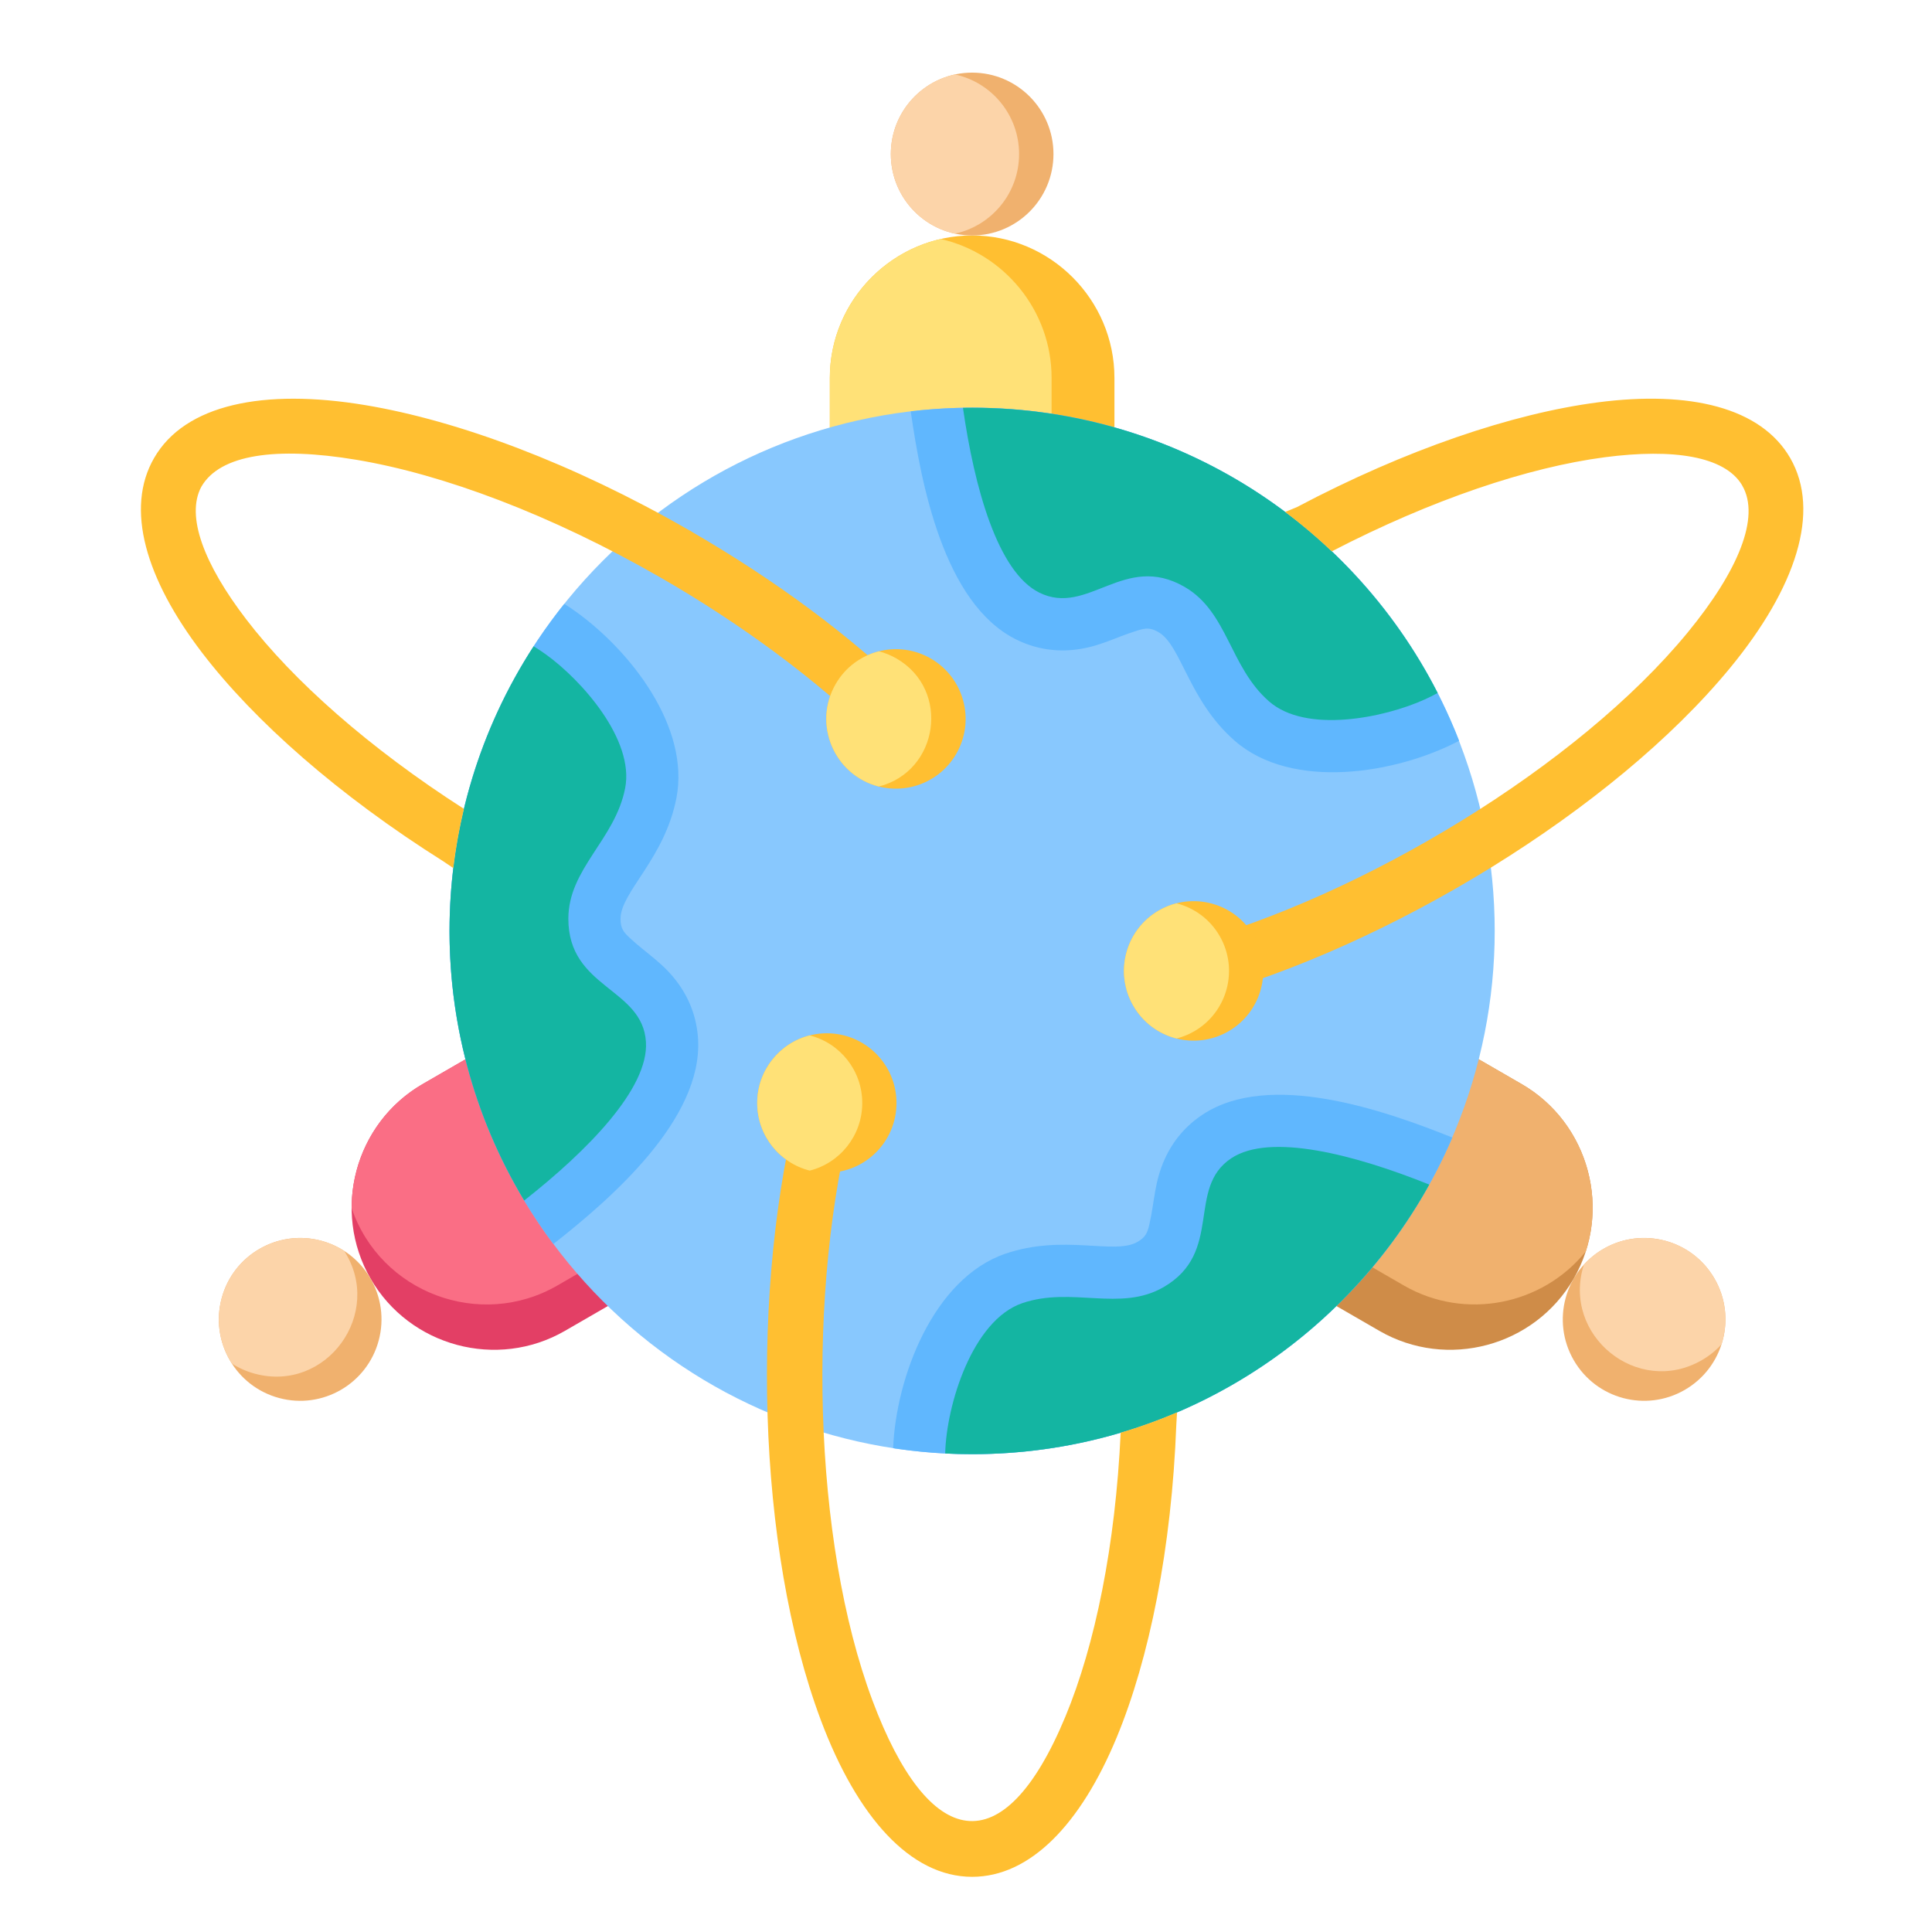 <svg xmlns="http://www.w3.org/2000/svg" xmlns:xlink="http://www.w3.org/1999/xlink" width="500" zoomAndPan="magnify" viewBox="0 0 375 375" height="500" preserveAspectRatio="xMidYMid meet" version="1.0"><defs><clipPath id="911b0e7001"><path d="M 172 14.027 L 205 14.027 L 205 46 L 172 46 Z M 172 14.027 " clip-rule="nonzero"/></clipPath><clipPath id="b115c3784d"><path d="M 172 14.027 L 198 14.027 L 198 46 L 172 46 Z M 172 14.027 " clip-rule="nonzero"/></clipPath><clipPath id="33d5267b68"><path d="M 27 77 L 351 77 L 351 364.277 L 27 364.277 Z M 27 77 " clip-rule="nonzero"/></clipPath></defs><path fill="#ffbf31" d="M 188.691 45.703 C 203.883 45.703 216.312 58.148 216.312 73.359 L 216.312 128.684 L 161.07 128.684 L 161.07 73.359 C 161.07 58.148 173.5 45.703 188.691 45.703 Z M 188.691 45.703 " fill-opacity="1" fill-rule="evenodd"/><path fill="#ffe177" d="M 204.117 128.684 L 161.07 128.684 L 161.07 73.359 C 161.07 60.246 170.309 49.188 182.594 46.387 C 194.875 49.188 204.113 60.246 204.113 73.359 L 204.113 128.684 Z M 204.117 128.684 " fill-opacity="1" fill-rule="evenodd"/><path fill="#e33f65" d="M 71.934 248.191 C 64.336 235.02 68.887 218.02 82.043 210.414 L 129.895 182.75 L 157.516 230.652 L 109.664 258.312 C 96.508 265.918 79.527 261.363 71.934 248.191 Z M 71.934 248.191 " fill-opacity="1" fill-rule="evenodd"/><path fill="#fa6e85" d="M 68.254 234.508 C 68.23 224.906 73.188 215.531 82.043 210.414 L 129.895 182.75 L 153.34 223.414 L 108.195 249.508 C 93.191 258.184 73.848 250.922 68.254 234.508 Z M 68.254 234.508 " fill-opacity="1" fill-rule="evenodd"/><path fill="#f0b16e" d="M 43.02 252.004 C 45.273 243.57 53.93 238.57 62.348 240.828 C 70.77 243.086 75.766 251.75 73.508 260.184 C 71.254 268.613 62.598 273.617 54.18 271.355 C 45.758 269.098 40.762 260.434 43.02 252.004 Z M 43.02 252.004 " fill-opacity="1" fill-rule="evenodd"/><g clip-path="url(#911b0e7001)"><path fill="#f0b16e" d="M 188.691 14.098 C 197.41 14.098 204.477 21.172 204.477 29.902 C 204.477 38.629 197.41 45.703 188.691 45.703 C 179.977 45.703 172.91 38.629 172.91 29.902 C 172.91 21.172 179.977 14.098 188.691 14.098 Z M 188.691 14.098 " fill-opacity="1" fill-rule="evenodd"/></g><path fill="#f0b16e" d="M 305.453 263.996 C 301.094 256.434 303.68 246.77 311.23 242.406 C 318.777 238.043 328.43 240.633 332.789 248.191 C 337.148 255.75 334.562 265.414 327.012 269.777 C 319.465 274.141 309.809 271.551 305.453 263.996 Z M 305.453 263.996 " fill-opacity="1" fill-rule="evenodd"/><path fill="#fcd4a9" d="M 66.809 242.801 C 74.57 254.859 63.418 270.379 49.461 266.633 C 47.836 266.199 46.34 265.523 45 264.66 C 42.672 261.043 41.816 256.488 43.02 252.004 C 45.805 241.594 57.887 237.055 66.809 242.801 Z M 66.809 242.801 " fill-opacity="1" fill-rule="evenodd"/><g clip-path="url(#b115c3784d)"><path fill="#fcd4a9" d="M 185.355 14.453 C 192.469 15.984 197.805 22.316 197.805 29.902 C 197.805 37.484 192.469 43.816 185.355 45.348 C 178.242 43.816 172.91 37.484 172.91 29.902 C 172.91 22.316 178.242 15.984 185.355 14.453 Z M 185.355 14.453 " fill-opacity="1" fill-rule="evenodd"/></g><path fill="#fcd4a9" d="M 307.434 245.469 C 314.562 237.605 327.41 238.859 332.789 248.191 C 335.109 252.215 335.461 256.832 334.145 260.93 C 333.074 262.113 331.805 263.152 330.348 263.992 C 317.832 271.23 303.051 259.125 307.434 245.469 Z M 307.434 245.469 " fill-opacity="1" fill-rule="evenodd"/><path fill="#cf8c48" d="M 305.453 248.191 C 297.855 261.363 280.879 265.918 267.719 258.312 L 219.871 230.652 L 247.492 182.75 L 295.344 210.414 C 308.5 218.02 313.047 235.02 305.453 248.191 Z M 305.453 248.191 " fill-opacity="1" fill-rule="evenodd"/><path fill="#f0b16e" d="M 224.867 221.984 L 247.488 182.75 L 295.34 210.414 C 306.789 217.031 311.719 230.766 307.801 242.898 C 299.422 253.312 284.383 256.391 272.477 249.508 Z M 224.867 221.984 " fill-opacity="1" fill-rule="evenodd"/><path fill="#88c8fe" d="M 260.41 108.883 C 261.586 110.059 262.73 111.262 263.844 112.492 C 264.961 113.723 266.043 114.98 267.098 116.266 C 268.148 117.551 269.172 118.859 270.16 120.195 C 271.148 121.531 272.105 122.891 273.027 124.27 C 273.949 125.652 274.836 127.059 275.688 128.484 C 276.543 129.906 277.359 131.355 278.145 132.82 C 278.926 134.285 279.672 135.77 280.383 137.273 C 281.09 138.773 281.766 140.293 282.398 141.828 C 283.035 143.363 283.633 144.914 284.191 146.48 C 284.75 148.047 285.27 149.621 285.754 151.215 C 286.234 152.805 286.676 154.406 287.082 156.016 C 287.484 157.629 287.848 159.25 288.172 160.883 C 288.496 162.512 288.781 164.148 289.023 165.793 C 289.266 167.438 289.469 169.086 289.633 170.738 C 289.797 172.395 289.918 174.051 290 175.711 C 290.082 177.371 290.121 179.031 290.121 180.695 C 290.121 182.355 290.082 184.016 290 185.676 C 289.918 187.336 289.797 188.996 289.633 190.648 C 289.469 192.305 289.266 193.953 289.023 195.598 C 288.781 197.238 288.496 198.879 288.172 200.508 C 287.848 202.137 287.484 203.758 287.082 205.371 C 286.68 206.984 286.234 208.586 285.754 210.176 C 285.273 211.766 284.75 213.344 284.191 214.91 C 283.633 216.473 283.035 218.023 282.402 219.559 C 281.766 221.094 281.094 222.613 280.383 224.117 C 279.672 225.617 278.926 227.102 278.145 228.57 C 277.363 230.035 276.543 231.48 275.691 232.906 C 274.836 234.332 273.949 235.734 273.027 237.117 C 272.105 238.5 271.148 239.859 270.16 241.195 C 269.172 242.527 268.152 243.84 267.098 245.125 C 266.047 246.406 264.961 247.668 263.848 248.898 C 262.73 250.129 261.586 251.332 260.414 252.508 C 259.238 253.684 258.039 254.828 256.809 255.945 C 255.578 257.062 254.32 258.148 253.039 259.203 C 251.754 260.254 250.445 261.277 249.113 262.27 C 247.781 263.258 246.422 264.215 245.043 265.137 C 243.664 266.062 242.262 266.949 240.836 267.805 C 239.414 268.66 237.969 269.48 236.504 270.262 C 235.043 271.047 233.559 271.793 232.059 272.504 C 230.559 273.215 229.039 273.887 227.508 274.523 C 225.973 275.16 224.426 275.758 222.863 276.316 C 221.301 276.879 219.723 277.398 218.137 277.883 C 216.547 278.363 214.945 278.809 213.336 279.211 C 211.727 279.613 210.109 279.98 208.48 280.305 C 206.852 280.629 205.215 280.91 203.574 281.156 C 201.934 281.398 200.285 281.602 198.633 281.766 C 196.98 281.93 195.324 282.051 193.668 282.133 C 192.012 282.215 190.352 282.254 188.691 282.254 C 187.031 282.254 185.371 282.215 183.715 282.133 C 182.055 282.051 180.402 281.93 178.75 281.766 C 177.098 281.605 175.449 281.398 173.809 281.156 C 172.164 280.914 170.531 280.629 168.902 280.305 C 167.273 279.98 165.656 279.617 164.047 279.211 C 162.434 278.809 160.836 278.363 159.246 277.883 C 157.66 277.398 156.082 276.879 154.52 276.32 C 152.957 275.758 151.41 275.16 149.875 274.523 C 148.34 273.891 146.824 273.215 145.324 272.504 C 143.824 271.793 142.34 271.047 140.875 270.266 C 139.414 269.48 137.969 268.66 136.543 267.809 C 135.121 266.953 133.719 266.062 132.34 265.141 C 130.957 264.219 129.602 263.262 128.27 262.27 C 126.934 261.281 125.625 260.258 124.344 259.203 C 123.059 258.148 121.805 257.062 120.574 255.949 C 119.344 254.832 118.141 253.688 116.969 252.512 C 115.793 251.336 114.648 250.133 113.535 248.898 C 112.418 247.668 111.336 246.41 110.281 245.125 C 109.23 243.84 108.207 242.531 107.219 241.195 C 106.23 239.859 105.273 238.504 104.352 237.121 C 103.43 235.738 102.543 234.336 101.688 232.91 C 100.836 231.484 100.02 230.039 99.234 228.574 C 98.453 227.105 97.707 225.621 96.996 224.121 C 96.285 222.617 95.613 221.098 94.98 219.562 C 94.344 218.027 93.746 216.477 93.188 214.91 C 92.629 213.348 92.105 211.77 91.625 210.18 C 91.145 208.59 90.699 206.988 90.297 205.375 C 89.895 203.762 89.531 202.141 89.207 200.512 C 88.883 198.879 88.598 197.242 88.355 195.598 C 88.113 193.957 87.91 192.305 87.746 190.652 C 87.582 189 87.461 187.34 87.379 185.68 C 87.297 184.02 87.258 182.359 87.258 180.699 C 87.258 179.035 87.297 177.375 87.379 175.715 C 87.461 174.055 87.582 172.398 87.746 170.742 C 87.91 169.09 88.113 167.441 88.355 165.797 C 88.598 164.152 88.883 162.516 89.207 160.883 C 89.531 159.254 89.895 157.633 90.297 156.02 C 90.699 154.41 91.145 152.809 91.625 151.215 C 92.105 149.625 92.625 148.047 93.188 146.484 C 93.746 144.918 94.344 143.367 94.977 141.832 C 95.613 140.297 96.285 138.777 96.996 137.273 C 97.703 135.773 98.449 134.289 99.234 132.824 C 100.016 131.355 100.832 129.91 101.688 128.484 C 102.539 127.059 103.43 125.656 104.352 124.273 C 105.273 122.891 106.227 121.535 107.219 120.199 C 108.207 118.863 109.227 117.555 110.281 116.27 C 111.332 114.984 112.418 113.727 113.531 112.496 C 114.648 111.262 115.793 110.059 116.965 108.883 C 118.137 107.707 119.34 106.562 120.57 105.445 C 121.801 104.332 123.059 103.246 124.34 102.191 C 125.625 101.137 126.93 100.113 128.266 99.125 C 129.598 98.133 130.953 97.176 132.336 96.254 C 133.715 95.328 135.117 94.441 136.543 93.586 C 137.965 92.73 139.41 91.914 140.871 91.129 C 142.336 90.348 143.82 89.598 145.32 88.887 C 146.82 88.176 148.336 87.504 149.871 86.867 C 151.406 86.23 152.953 85.633 154.516 85.074 C 156.078 84.516 157.656 83.992 159.242 83.512 C 160.832 83.027 162.43 82.586 164.043 82.18 C 165.652 81.777 167.27 81.414 168.898 81.09 C 170.527 80.766 172.164 80.48 173.805 80.234 C 175.445 79.992 177.094 79.789 178.746 79.625 C 180.398 79.465 182.051 79.34 183.711 79.258 C 185.367 79.176 187.027 79.137 188.688 79.137 C 190.348 79.137 192.008 79.176 193.664 79.258 C 195.324 79.34 196.977 79.461 198.629 79.625 C 200.281 79.789 201.93 79.992 203.57 80.234 C 205.211 80.48 206.848 80.762 208.477 81.086 C 210.105 81.41 211.723 81.777 213.332 82.18 C 214.945 82.582 216.543 83.027 218.133 83.508 C 219.719 83.992 221.297 84.512 222.859 85.074 C 224.422 85.633 225.969 86.23 227.504 86.867 C 229.039 87.504 230.555 88.176 232.055 88.887 C 233.555 89.598 235.039 90.344 236.504 91.129 C 237.965 91.91 239.41 92.73 240.836 93.586 C 242.258 94.438 243.66 95.328 245.039 96.25 C 246.422 97.176 247.777 98.133 249.109 99.121 C 250.445 100.113 251.754 101.133 253.035 102.188 C 254.32 103.242 255.574 104.328 256.805 105.445 C 258.035 106.559 259.238 107.707 260.41 108.883 Z M 260.41 108.883 " fill-opacity="1" fill-rule="nonzero"/><path fill="#60b7fe" d="M 188.691 282.254 C 230.484 282.254 266.371 256.941 281.902 220.797 C 268.797 215.531 246.453 207.715 233.41 216.352 C 230.164 218.504 227.703 221.395 226.09 224.941 C 224.043 229.449 224.129 233.086 223.102 237.609 C 222.703 239.348 222.336 240.148 220.77 241.059 C 216.309 243.637 206.414 239.477 195.121 243.352 C 181.133 248.156 173.902 267.395 173.355 281.102 C 178.359 281.859 183.48 282.254 188.691 282.254 Z M 283.215 143.785 C 266.781 101.629 223.73 74.332 176.773 79.836 C 178.773 93.836 183.18 117.098 197.176 124.09 C 200.66 125.828 204.387 126.52 208.262 126.145 C 213.188 125.668 216.285 123.773 220.715 122.402 C 222.414 121.875 223.293 121.793 224.863 122.699 C 229.324 125.277 230.672 135.938 239.672 143.793 C 250.816 153.516 271.074 150.176 283.215 143.785 Z M 109.527 117.207 C 80.652 153.25 79.742 204.414 107.414 241.461 C 118.5 232.746 136.441 217.266 135.492 201.645 C 135.254 197.75 133.984 194.172 131.723 191 C 128.848 186.969 125.66 185.23 122.262 182.074 C 120.957 180.863 120.445 180.145 120.445 178.328 C 120.445 173.176 128.992 166.676 131.285 154.941 C 133.98 141.137 122.402 126.355 111.816 118.75 C 111.07 118.211 110.305 117.699 109.527 117.207 Z M 109.527 117.207 " fill-opacity="1" fill-rule="evenodd"/><path fill="#14b5a2" d="M 103.578 125.445 C 82.508 157.914 81.762 199.801 101.746 233.02 C 114.027 223.363 125.926 211.27 125.379 202.258 C 124.738 191.703 110.316 191.883 110.316 178.328 C 110.312 168.609 119.387 162.988 121.34 152.992 C 123.176 143.594 112.93 132.031 105.91 126.988 C 105.156 126.449 104.379 125.934 103.578 125.445 Z M 188.691 282.254 C 226.871 282.254 260.113 261.133 277.422 229.926 C 262.93 224.102 246.52 219.832 239 224.812 C 230.191 230.648 237.555 243.062 225.832 249.84 C 217.426 254.703 208.027 249.645 198.406 252.949 C 188.727 256.273 183.676 272.75 183.461 282.121 C 185.195 282.211 186.938 282.254 188.691 282.254 Z M 279.051 134.508 C 261.957 101.047 226.984 78.473 186.91 79.16 C 189.121 94.633 193.633 110.984 201.699 115.012 C 211.148 119.734 218.203 107.141 229.926 113.914 C 238.336 118.773 238.66 129.453 246.328 136.145 C 253.539 142.438 268.664 139.332 276.535 135.766 C 277.387 135.383 278.223 134.961 279.051 134.508 Z M 279.051 134.508 " fill-opacity="1" fill-rule="evenodd"/><g clip-path="url(#33d5267b68)"><path fill="#ffbf31" d="M 165.684 215.461 C 156.516 250.289 157.75 299.102 169.355 330.09 C 180.219 359.094 194.738 362.246 206.805 333.16 C 212.574 319.258 216.508 299.93 217.52 278.09 C 221.262 276.98 224.914 275.66 228.461 274.148 L 228.324 276.496 C 227.414 300.473 223.121 321.875 216.727 337.285 C 209.762 354.07 199.965 364.289 188.691 364.289 C 176.707 364.289 166.355 352.652 159.309 333.836 C 146.887 300.664 145.535 249.816 155.301 212.727 Z M 170.121 143.352 C 158.449 131.762 143.301 120.785 128.355 112.184 L 128.348 112.191 L 128.234 112.113 C 106.984 99.887 85.98 92.047 69.152 89.242 C 53.715 86.672 42.695 88.16 39.074 94.488 C 36.051 100.129 39.543 109.43 47.77 120.18 C 56.898 132.121 71.648 145.191 90.039 156.996 C 89.145 160.75 88.453 164.582 87.984 168.488 L 86.008 167.156 C 65.738 154.391 49.375 139.965 39.234 126.703 C 28.273 112.371 24.242 98.711 29.91 88.898 C 35.902 78.504 51.137 75.344 70.918 78.637 C 88.887 81.629 111.168 89.918 133.566 102.809 C 133.824 102.926 134.074 103.062 134.316 103.227 L 134.312 103.238 C 150.203 112.453 165.309 123.438 177.688 135.734 Z M 230.273 183.25 C 264.641 173.879 306.281 148.68 327.57 122.773 C 337.387 110.824 341.703 100.383 338.188 94.285 C 338.141 94.211 338.102 94.133 338.062 94.059 C 334.703 88.613 324.914 86.996 311.496 88.75 C 296.609 90.699 277.922 96.957 258.5 107.016 C 255.637 104.297 252.617 101.742 249.453 99.367 L 251.73 98.43 C 272.891 87.242 293.555 80.266 310.109 78.102 C 327.969 75.766 341.816 79.09 347.477 88.898 C 353.473 99.297 348.59 114.086 335.852 129.59 C 313.18 157.184 269.574 183.699 233.09 193.645 Z M 230.273 183.25 " fill-opacity="1" fill-rule="evenodd"/></g><path fill="#ffbf31" d="M 160.488 227.629 C 167.957 227.629 174.008 221.57 174.008 214.094 C 174.008 206.617 167.957 200.559 160.488 200.559 C 153.023 200.559 146.973 206.617 146.973 214.094 C 146.973 221.566 153.023 227.629 160.488 227.629 Z M 162.199 132.773 C 158.465 139.25 160.68 147.527 167.148 151.266 C 173.613 155 181.883 152.785 185.613 146.309 C 189.348 139.836 187.133 131.559 180.668 127.82 C 174.199 124.082 165.934 126.301 162.199 132.773 Z M 243.387 181.684 C 239.656 175.211 231.387 172.992 224.922 176.73 C 218.453 180.465 216.238 188.746 219.973 195.219 C 223.703 201.691 231.973 203.91 238.438 200.176 C 244.906 196.438 247.121 188.156 243.387 181.684 Z M 243.387 181.684 " fill-opacity="1" fill-rule="evenodd"/><path fill="#ffe177" d="M 157.168 200.969 C 151.309 202.453 146.973 207.766 146.973 214.094 C 146.973 220.418 151.309 225.734 157.168 227.215 C 163.027 225.734 167.363 220.418 167.363 214.094 C 167.363 207.766 163.027 202.453 157.168 200.969 Z M 170.574 152.664 C 182.242 149.707 184.543 133.902 174.02 127.82 C 172.918 127.184 171.766 126.719 170.594 126.422 C 167.176 127.285 164.102 129.477 162.199 132.773 C 157.695 140.586 161.949 150.465 170.574 152.664 Z M 236.742 181.684 C 234.84 178.387 231.762 176.195 228.348 175.332 C 227.176 175.629 226.02 176.094 224.922 176.73 C 218.453 180.469 216.238 188.746 219.973 195.219 C 221.875 198.516 224.949 200.707 228.363 201.574 C 229.539 201.273 230.691 200.809 231.793 200.176 C 238.258 196.438 240.473 188.156 236.742 181.684 Z M 236.742 181.684 " fill-opacity="1" fill-rule="evenodd"/></svg>